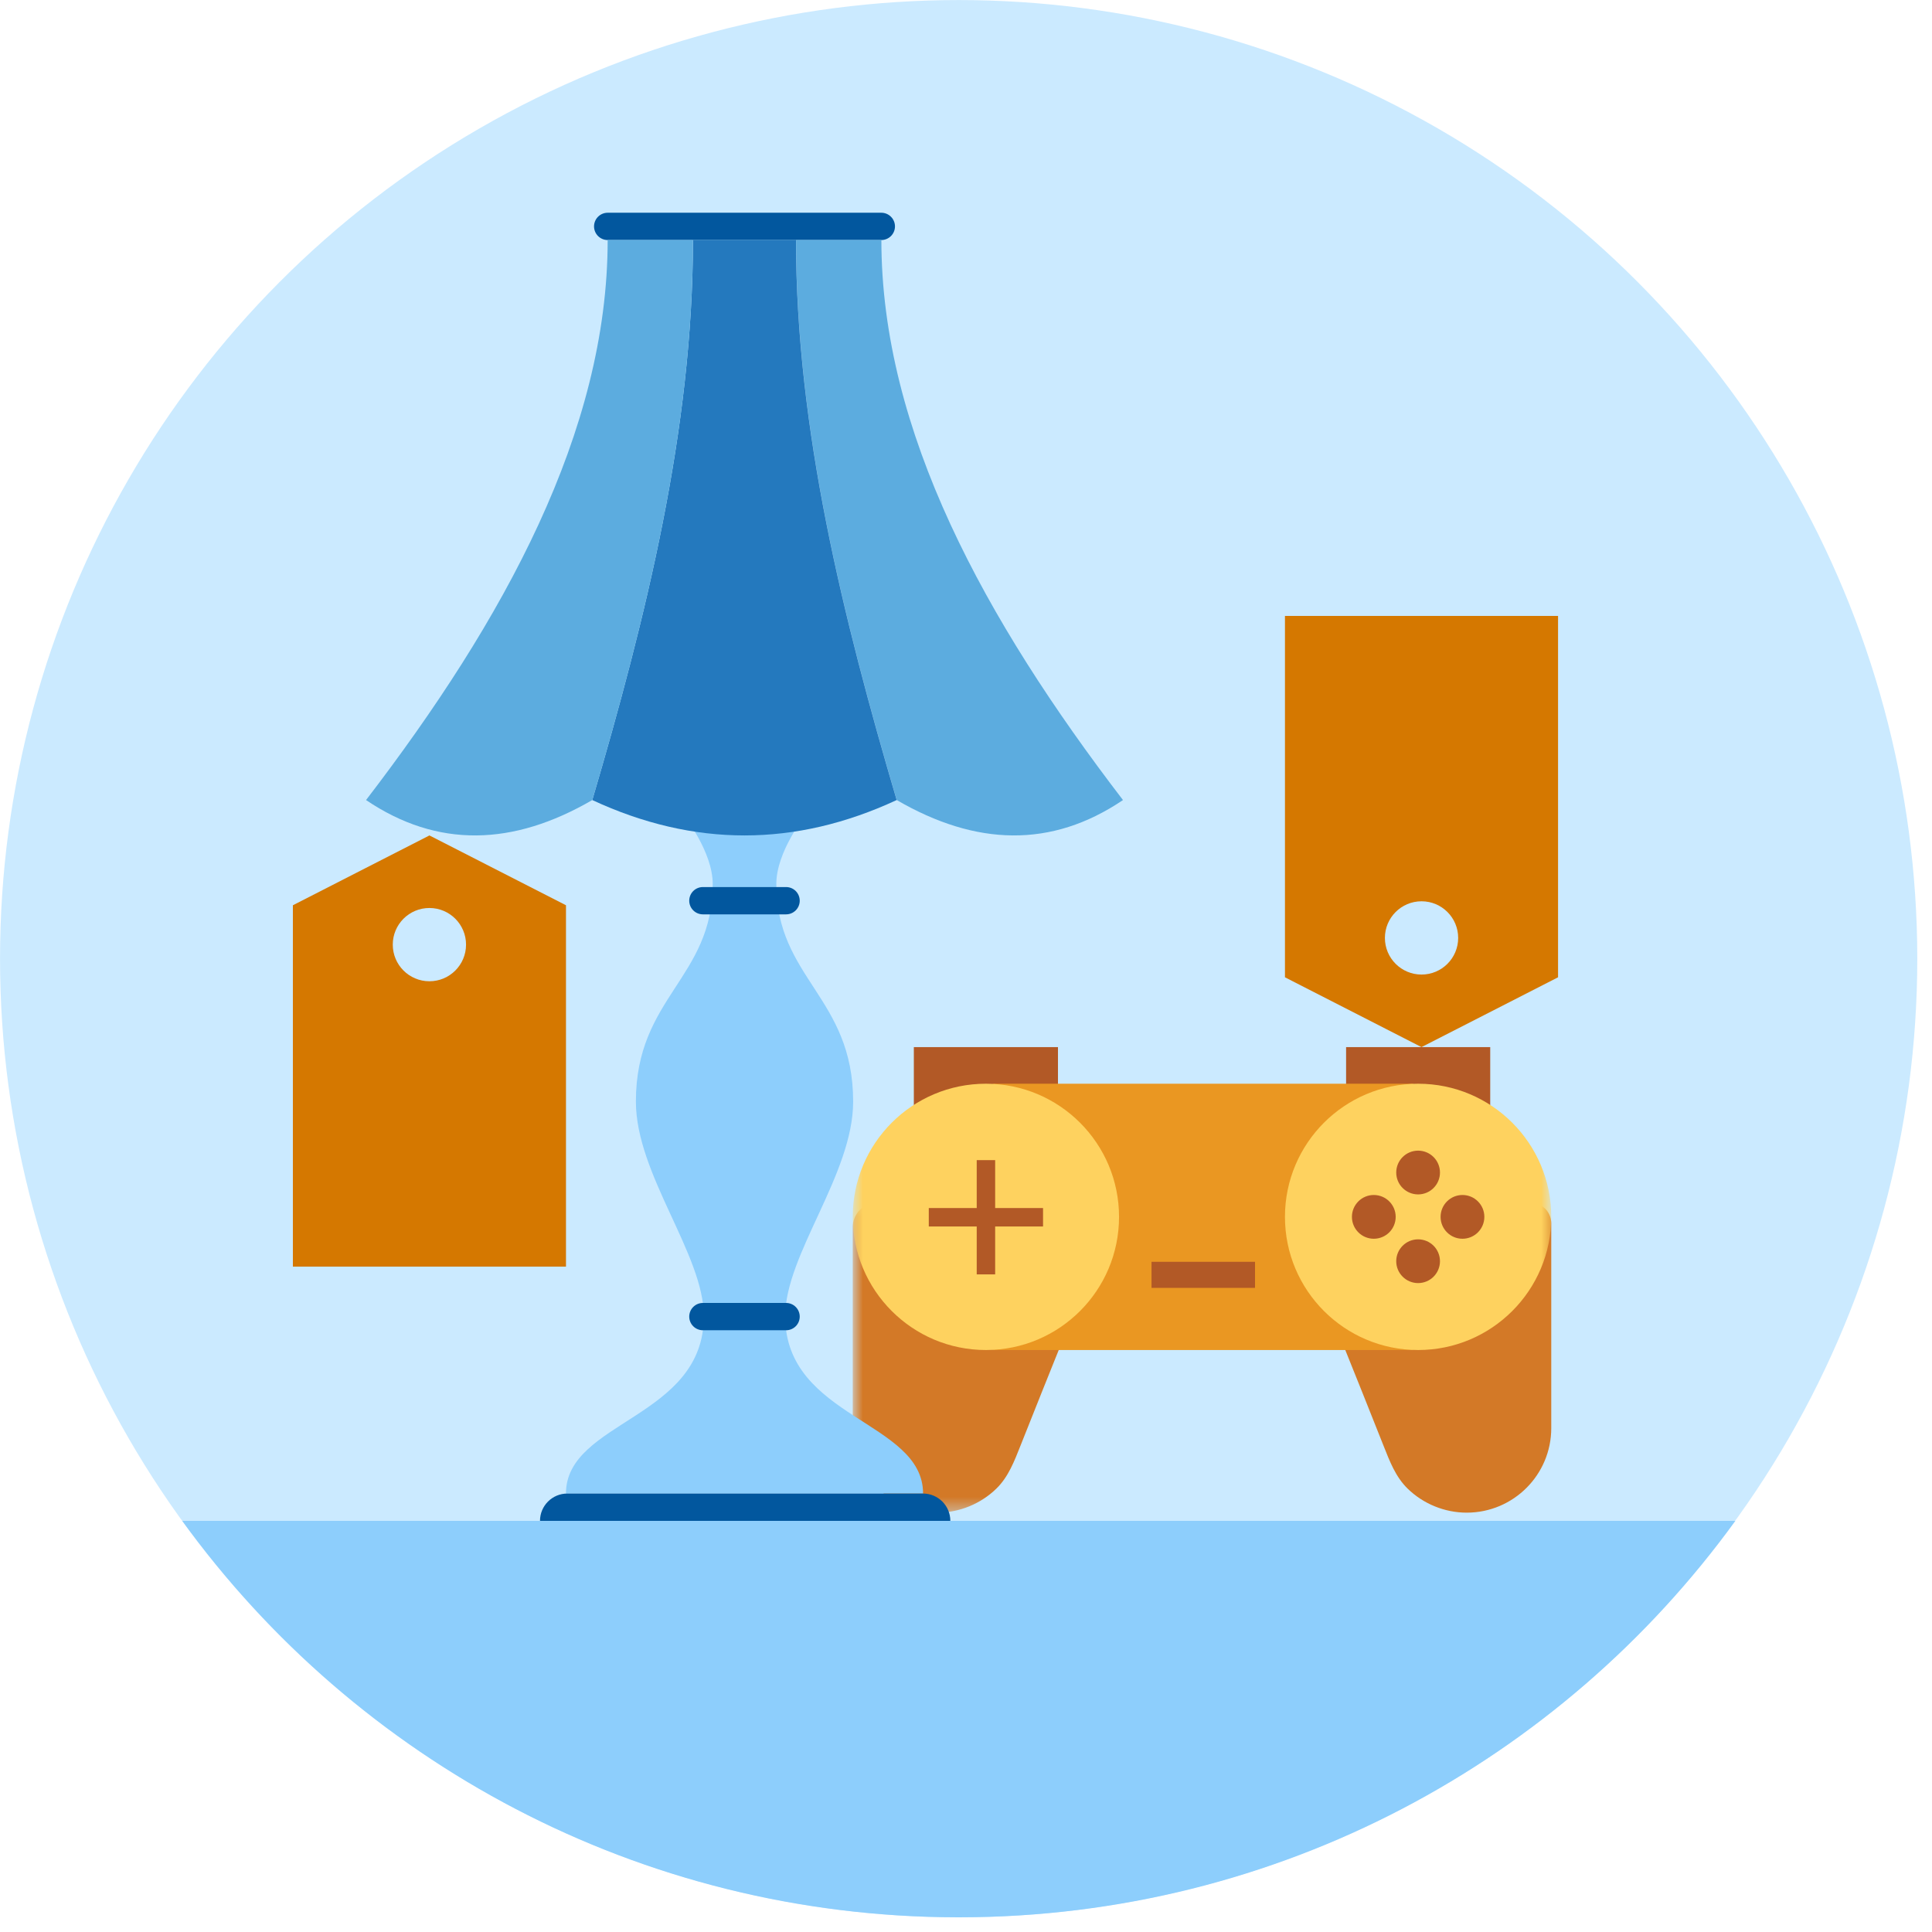 <svg width="131" height="131" viewBox="0 0 131 131" fill="none" xmlns="http://www.w3.org/2000/svg">
<g clip-path="url(#clip0_21_1124)">
<circle cx="65.002" cy="65.004" r="65" fill="#CBEAFF"/>
<path fill-rule="evenodd" clip-rule="evenodd" d="M64.933 130.004C43.306 129.979 24.153 119.391 12.355 103.122H117.667C105.869 119.391 86.716 129.979 65.089 130.004H64.933Z" fill="#8DCEFC"/>
<path fill-rule="evenodd" clip-rule="evenodd" d="M61.963 75.661H71.736V71H61.963V75.661Z" fill="#B25926"/>
<path fill-rule="evenodd" clip-rule="evenodd" d="M91.272 75.661H101.045V71H91.272V75.661Z" fill="#B25926"/>
<mask id="mask0_21_1124" style="mask-type:alpha" maskUnits="userSpaceOnUse" x="57" y="81" width="19" height="22">
<path fill-rule="evenodd" clip-rule="evenodd" d="M57.82 81.548H75.877V102.566H57.82V81.548Z" fill="white"/>
</mask>
<g mask="url(#mask0_21_1124)">
<path fill-rule="evenodd" clip-rule="evenodd" d="M63.555 102.566C60.388 102.566 57.82 99.999 57.82 96.832V83.213C57.82 82.293 58.566 81.548 59.486 81.548H75.877C75.101 83.435 74.324 85.321 73.547 87.208C72.576 89.57 71.602 91.988 70.647 94.379C70.158 95.6 69.672 96.824 69.186 98.046C68.777 99.075 68.376 100.136 67.569 100.927C66.503 101.971 65.047 102.566 63.555 102.566" fill="#D37927"/>
</g>
<path fill-rule="evenodd" clip-rule="evenodd" d="M99.45 102.566C102.617 102.566 105.184 99.999 105.184 96.832V82.953C105.184 82.177 104.555 81.548 103.778 81.548H87.127C87.904 83.435 88.68 85.321 89.457 87.208C90.429 89.57 91.403 91.988 92.358 94.379C92.846 95.601 93.332 96.824 93.818 98.046C94.227 99.075 94.628 100.136 95.435 100.927C96.501 101.971 97.958 102.566 99.45 102.566" fill="#D37927"/>
<mask id="mask1_21_1124" style="mask-type:alpha" maskUnits="userSpaceOnUse" x="57" y="71" width="49" height="32">
<path fill-rule="evenodd" clip-rule="evenodd" d="M57.82 102.567H105.183V71.001H57.82V102.567Z" fill="white"/>
</mask>
<g mask="url(#mask1_21_1124)">
<path fill-rule="evenodd" clip-rule="evenodd" d="M67.353 91.539H95.819V73.482H67.353V91.539Z" fill="#EA9722"/>
<path fill-rule="evenodd" clip-rule="evenodd" d="M75.877 82.51C75.877 87.497 71.835 91.539 66.849 91.539C61.863 91.539 57.82 87.497 57.82 82.51C57.82 77.524 61.863 73.482 66.849 73.482C71.835 73.482 75.877 77.524 75.877 82.51" fill="#FED25F"/>
<path fill-rule="evenodd" clip-rule="evenodd" d="M105.184 82.51C105.184 87.497 101.142 91.539 96.156 91.539C91.169 91.539 87.127 87.497 87.127 82.51C87.127 77.524 91.169 73.482 96.156 73.482C101.142 73.482 105.184 77.524 105.184 82.51" fill="#FED25F"/>
<path fill-rule="evenodd" clip-rule="evenodd" d="M66.227 86.41H67.477V78.663H66.227V86.41Z" fill="#B25926"/>
<path fill-rule="evenodd" clip-rule="evenodd" d="M62.977 83.162H70.724V81.912H62.977V83.162Z" fill="#B25926"/>
<path fill-rule="evenodd" clip-rule="evenodd" d="M97.638 79.504C97.638 80.323 96.975 80.987 96.155 80.987C95.336 80.987 94.672 80.323 94.672 79.504C94.672 78.684 95.336 78.02 96.155 78.02C96.975 78.02 97.638 78.684 97.638 79.504" fill="#B25926"/>
<path fill-rule="evenodd" clip-rule="evenodd" d="M97.638 85.517C97.638 86.336 96.975 87 96.155 87C95.336 87 94.672 86.336 94.672 85.517C94.672 84.698 95.336 84.034 96.155 84.034C96.975 84.034 97.638 84.698 97.638 85.517" fill="#B25926"/>
<path fill-rule="evenodd" clip-rule="evenodd" d="M99.163 83.994C98.344 83.994 97.68 83.33 97.68 82.51C97.68 81.691 98.344 81.027 99.163 81.027C99.982 81.027 100.647 81.691 100.647 82.51C100.647 83.33 99.982 83.994 99.163 83.994" fill="#B25926"/>
<path fill-rule="evenodd" clip-rule="evenodd" d="M93.151 83.994C92.332 83.994 91.668 83.33 91.668 82.51C91.668 81.691 92.332 81.027 93.151 81.027C93.971 81.027 94.635 81.691 94.635 82.51C94.635 83.33 93.971 83.994 93.151 83.994" fill="#B25926"/>
<path fill-rule="evenodd" clip-rule="evenodd" d="M78.08 87.325H85.097V85.557H78.08V87.325Z" fill="#B25926"/>
</g>
<path fill-rule="evenodd" clip-rule="evenodd" d="M105.645 66.266L105.645 41.762L96.386 41.762L87.127 41.762L87.127 66.266L96.386 71L105.645 66.266ZM96.388 61.112C95.016 61.112 93.904 62.224 93.904 63.596C93.904 64.968 95.016 66.08 96.388 66.08C97.76 66.08 98.872 64.968 98.872 63.596C98.872 62.224 97.76 61.112 96.388 61.112Z" fill="#D57800"/>
<path fill-rule="evenodd" clip-rule="evenodd" d="M19.859 61.381L19.859 85.885L29.118 85.885H38.377L38.377 61.381L29.118 56.647L19.859 61.381ZM29.116 66.535C30.488 66.535 31.6 65.423 31.6 64.051C31.6 62.679 30.488 61.567 29.116 61.567C27.744 61.567 26.632 62.679 26.632 64.051C26.632 65.423 27.744 66.535 29.116 66.535Z" fill="#D57800"/>
<path fill-rule="evenodd" clip-rule="evenodd" d="M62.59 101.272C62.59 96.33 53.24 96.197 53.24 89.251C53.24 85.044 57.848 79.634 57.848 74.692C57.848 67.613 52.639 66.344 52.639 59.936C52.639 57.757 54.576 55.325 54.576 55.325H46.389C46.389 55.325 48.326 57.757 48.326 59.936C48.326 66.344 43.117 67.613 43.117 74.692C43.117 79.634 47.724 85.044 47.724 89.251C47.724 96.197 38.375 96.33 38.375 101.272H62.59Z" fill="#8DCEFC"/>
<path fill-rule="evenodd" clip-rule="evenodd" d="M36.615 103.122H64.438C64.438 102.1 63.61 101.271 62.587 101.271H38.466C37.444 101.271 36.615 102.1 36.615 103.122" fill="#02579E"/>
<path fill-rule="evenodd" clip-rule="evenodd" d="M47.66 90.198H53.301C53.812 90.198 54.226 89.784 54.226 89.273C54.226 88.762 53.812 88.347 53.301 88.347H47.66C47.148 88.347 46.734 88.762 46.734 89.273C46.734 89.784 47.148 90.198 47.66 90.198" fill="#02579E"/>
<path fill-rule="evenodd" clip-rule="evenodd" d="M47.66 61.998H53.301C53.812 61.998 54.226 61.584 54.226 61.073C54.226 60.561 53.812 60.147 53.301 60.147H47.66C47.148 60.147 46.734 60.561 46.734 61.073C46.734 61.584 47.148 61.998 47.66 61.998" fill="#02579E"/>
<path fill-rule="evenodd" clip-rule="evenodd" d="M41.205 16.276H59.758C60.269 16.276 60.684 15.862 60.684 15.351C60.684 14.84 60.269 14.425 59.758 14.425H41.205C40.694 14.425 40.279 14.84 40.279 15.351C40.279 15.862 40.694 16.276 41.205 16.276" fill="#02579E"/>
<path fill-rule="evenodd" clip-rule="evenodd" d="M76.144 54.248C71.296 57.525 66.17 57.367 60.804 54.248C57.17 41.903 53.978 29.088 53.978 16.276H59.762C59.762 29.238 66.779 42.03 76.144 54.248" fill="#5CACDF"/>
<path fill-rule="evenodd" clip-rule="evenodd" d="M53.973 16.276H46.986C46.986 29.088 43.794 41.903 40.16 54.248C47.04 57.446 53.92 57.446 60.799 54.248C57.165 41.903 53.973 29.088 53.973 16.276" fill="#2479BE"/>
<path fill-rule="evenodd" clip-rule="evenodd" d="M24.82 54.248C29.669 57.525 34.795 57.367 40.16 54.248C43.794 41.903 46.986 29.088 46.986 16.276H41.203C41.203 29.238 34.186 42.03 24.82 54.248" fill="#5CACDF"/>
</g>
<defs>
<clipPath id="clip0_21_1124">
<rect width="130" height="130" fill="white" transform="translate(0.002 0.004)"/>
</clipPath>
</defs>
</svg>
